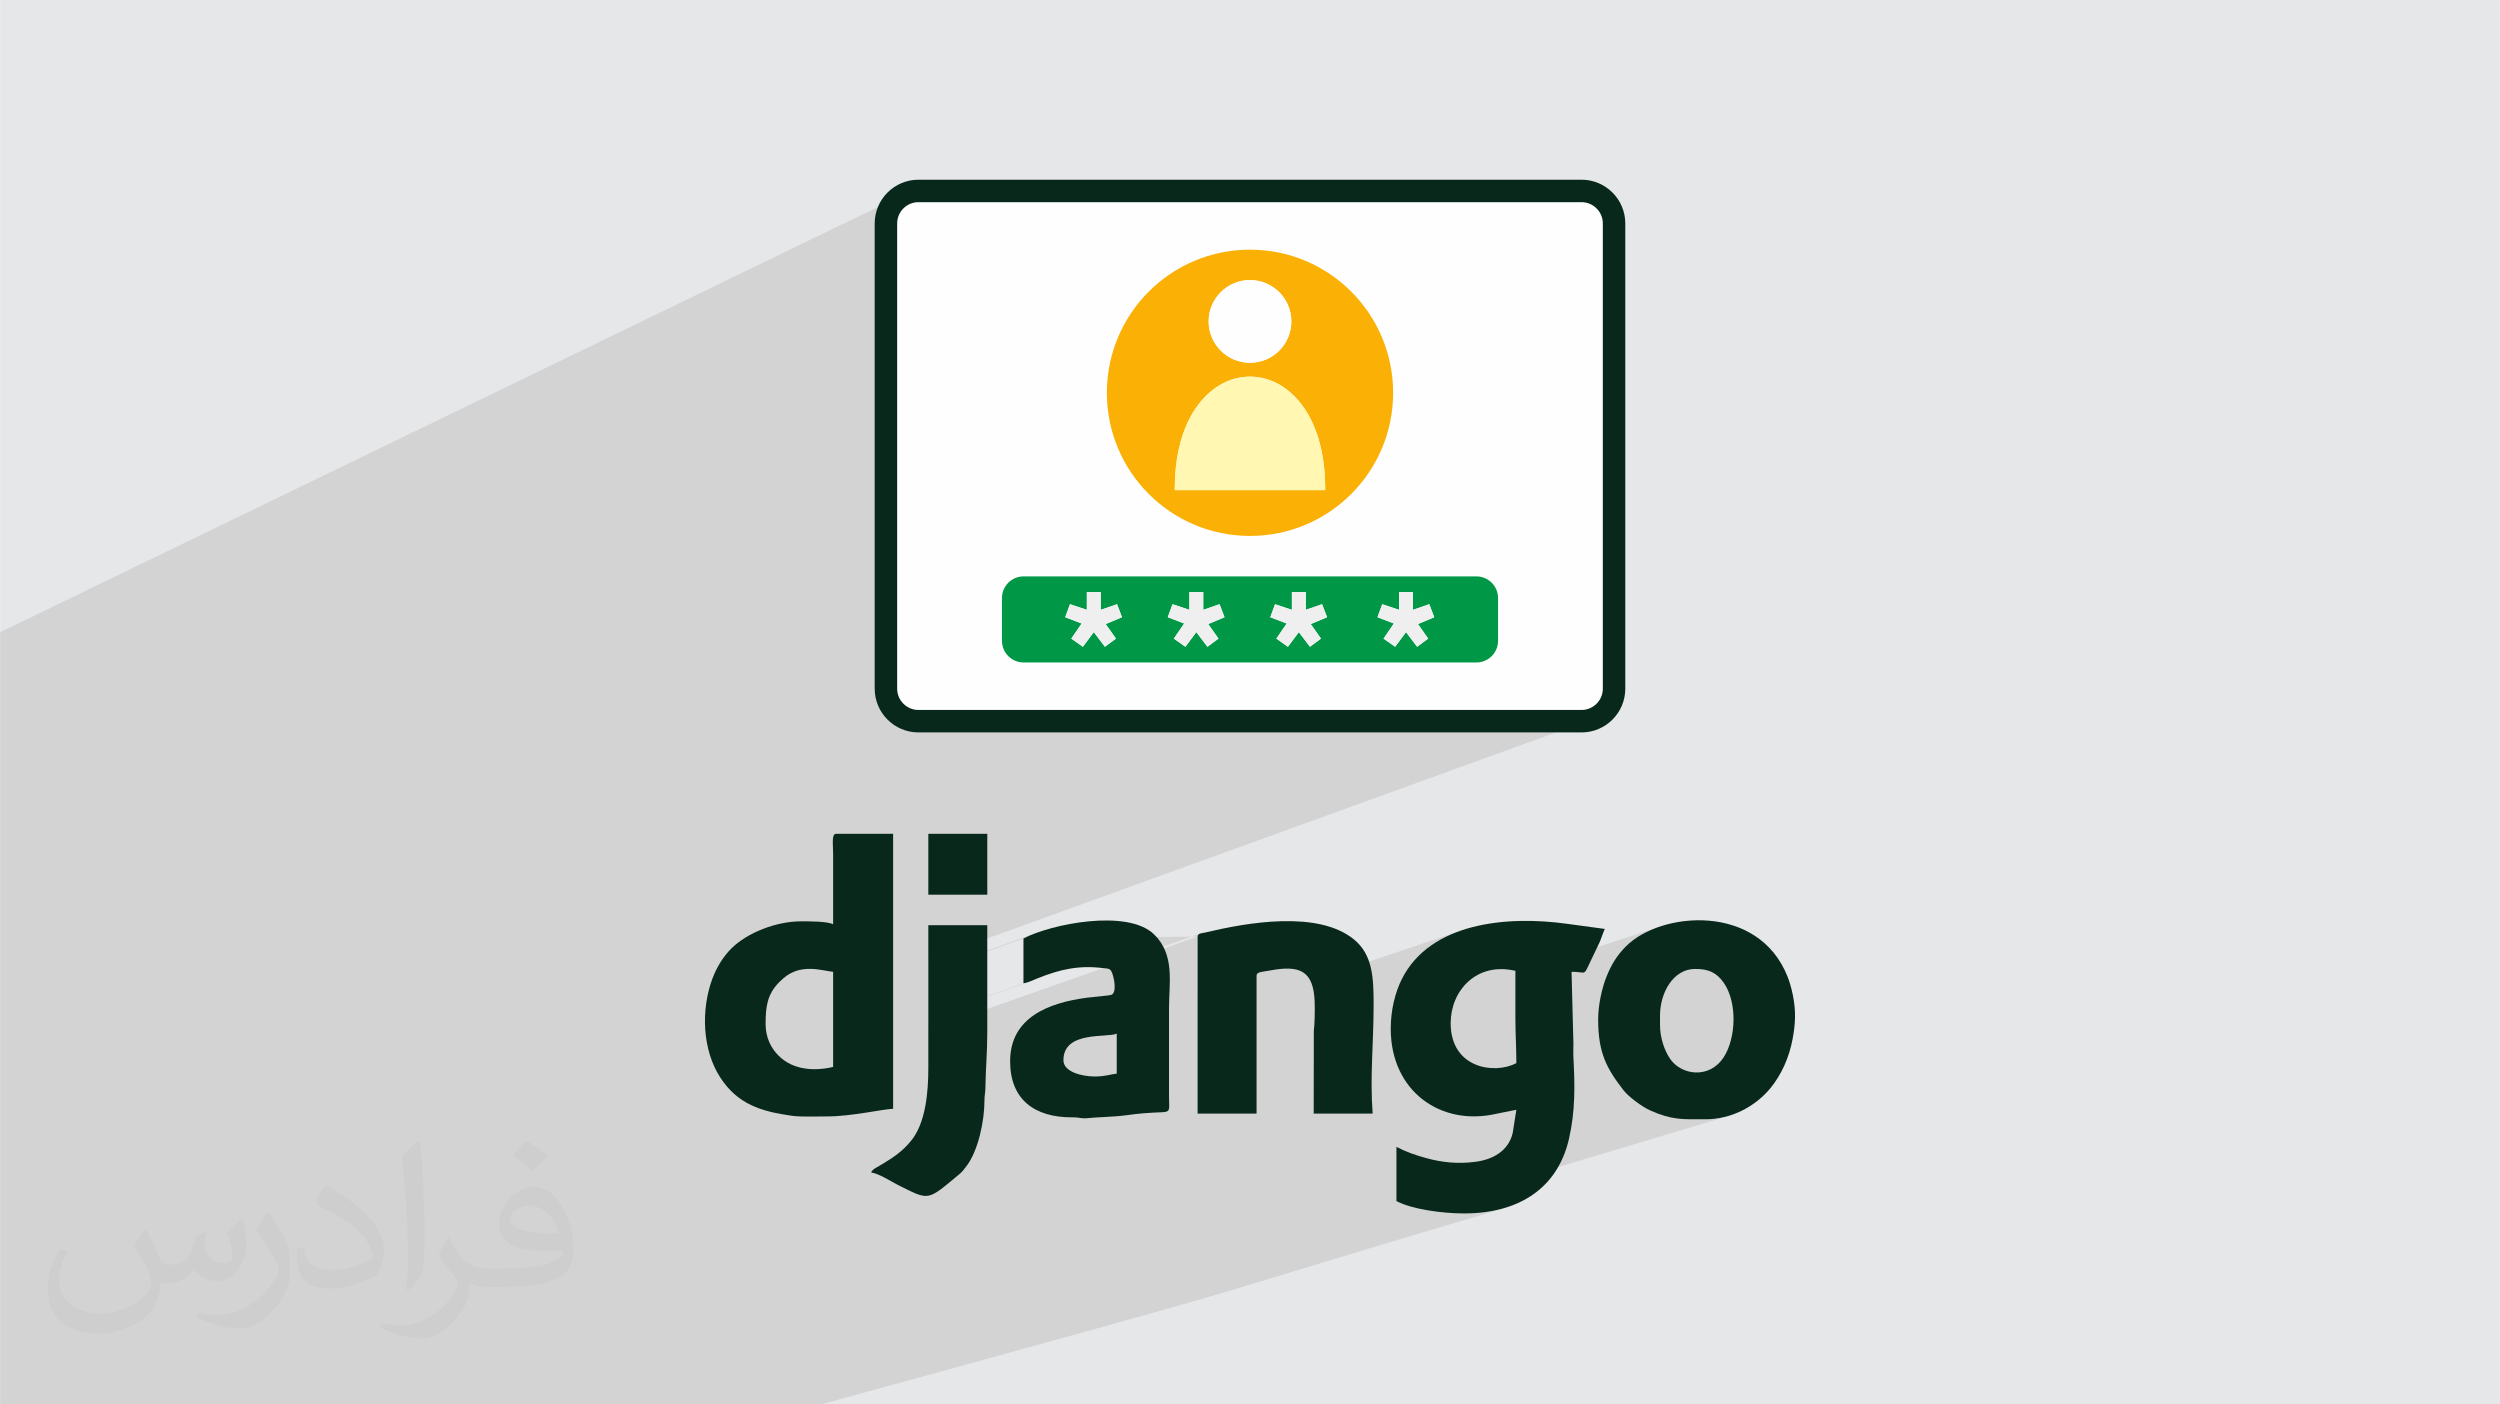 <?xml version="1.0" encoding="UTF-8"?>
<!DOCTYPE svg PUBLIC "-//W3C//DTD SVG 1.0//EN" "http://www.w3.org/TR/2001/REC-SVG-20010904/DTD/svg10.dtd">
<!-- Creator: CorelDRAW -->
<svg xmlns="http://www.w3.org/2000/svg" xml:space="preserve" width="3.708in" height="2.083in" version="1.0" style="shape-rendering:geometricPrecision; text-rendering:geometricPrecision; image-rendering:optimizeQuality; fill-rule:evenodd; clip-rule:evenodd"
viewBox="0 0 3702.73 2080.18"
 xmlns:xlink="http://www.w3.org/1999/xlink"
 xmlns:xodm="http://www.corel.com/coreldraw/odm/2003">
 <defs>
  <style type="text/css">
   <![CDATA[
    .str0 {stroke:#09281C;stroke-width:33.28;stroke-miterlimit:2.613}
    .fil4 {fill:#FEFEFE}
    .fil3 {fill:#09281C}
    .fil6 {fill:#FEFEFE;fill-rule:nonzero}
    .fil7 {fill:#FFF7B2;fill-rule:nonzero}
    .fil8 {fill:#009846;fill-rule:nonzero}
    .fil9 {fill:#EFEFEF;fill-rule:nonzero}
    .fil5 {fill:#FAB005;fill-rule:nonzero}
    .fil2 {fill:#373435;fill-opacity:0.031}
    .fil1 {fill:#2B2A29;fill-opacity:0.102}
    .fil0 {fill:#E6E7E8}
   ]]>
  </style>
 </defs>
 <g id="Layer_x0020_1">
  <polygon class="fil0" points="-0,0 3702.73,0 3702.73,2080.18 -0,2080.18 "/>
  <path class="fil1" d="M-0 1711.19l0 -10.24 0 -12.43 0 -2.75 0 -13.23 0 -9.58 0 -4.34 0 -1.37 0 -4.86 0 -2.03 0 -6.47 0 -4.05 0 -2.45 0 -0.5 0 -13.36 0 -10.33 0 -3.77 0 -1.55 0 -5.58 0 -7.95 0 -4.71 0 -1.77 0 -1.41 0 -5.1 0 -8.38 0 -9.54 0 -4.73 0 -1.74 0 -13.71 0 -0.55 0 -5.9 0 -5.09 0 -37.18 0 -9.63 0 -2.26 0 -26.15 0 -4.96 0 -99.83 0 -6.09 0 -4.49 0 -18.2 0 -53.64 0 -32.48 0 -31.87 0 -16.87 0 -251.58 1337.32 -647.85 -3.97 2.41 -3.7 2.78 -3.42 3.11 -3.11 3.42 -2.78 3.7 -2.41 3.97 -2.03 4.2 -1.62 4.41 -1.19 4.6 -0.74 4.76 -0.25 4.9 0 262.53 447.33 -202.73 9.39 -4.25 9.63 -3.79 9.85 -3.33 10.06 -2.86 10.26 -2.37 10.44 -1.87 10.61 -1.35 10.77 -0.82 10.91 -0.28 10.91 0.28 10.77 0.82 10.61 1.35 10.44 1.87 10.26 2.37 10.06 2.86 9.85 3.33 9.63 3.79 9.39 4.25 9.14 4.68 8.88 5.11 8.6 5.52 8.31 5.91 8.01 6.29 7.69 6.66 7.36 7.02 7.02 7.36 6.66 7.69 6.29 8.01 5.91 8.31 5.52 8.6 5.11 8.88 4.68 9.14 4.25 9.39 3.79 9.63 3.33 9.85 2.86 10.06 2.37 10.26 1.87 10.44 1.35 10.61 0.82 10.77 0.28 10.91 -0.28 10.91 -0.82 10.77 -1.35 10.61 -1.87 10.44 -2.37 10.26 -2.86 10.06 -3.33 9.85 -3.79 9.63 -4.25 9.39 -4.68 9.14 -5.11 8.88 -5.52 8.61 -5.91 8.31 -6.29 8.01 -6.66 7.69 -7.02 7.36 -7.36 7.02 -7.69 6.66 -8.01 6.29 -8.31 5.91 -8.6 5.52 -8.88 5.11 -9.14 4.68 -9.39 4.25 -188.35 76.58 441.16 0 6.46 0.65 6.02 1.87 5.44 2.96 4.74 3.92 3.92 4.75 2.96 5.44 1.87 6.02 0.65 6.46 0 63.37 -0.65 6.46 -1.87 6.01 -2.96 5.45 -3.92 4.74 -4.74 3.92 -5.44 2.96 -237.79 89.5 381.14 0 4.9 -0.25 4.76 -0.74 4.6 -1.19 -981.87 355.73 0 17.7 159.2 -57.38 -5.12 1.97 -4.77 1.99 -4.39 2 -3.99 2 33.36 54.26 9.83 15.99 74.97 -26.34 2.75 0.32 2.31 0.26 0.05 0.01 134.66 -47.28 0 84.51 90.6 -31.03 2.35 -0.77 2.86 -0.61 3.3 -0.53 3.66 -0.56 3.95 -0.67 8.08 -1.4 7.52 -0.96 6.98 -0.5 6.44 0 5.9 0.52 5.38 1.08 4.86 1.67 4.35 2.28 3.84 2.93 3.35 3.61 2.85 4.32 1.2 2.56 223.05 -75.52 -7.98 2.91 -7.8 3.21 -7.58 3.53 -7.36 3.86 -7.11 4.19 -6.85 4.54 -6.57 4.89 -6.28 5.25 -5.96 5.62 -5.63 6 -5.29 6.39 -4.92 6.79 -4.54 7.2 -4.14 7.61 -1.78 3.68 -1.71 3.84 -1.63 3.99 -1.54 4.13 -1.45 4.27 -1.35 4.4 -1.25 4.52 -1.14 4.63 -0.11 0.53 132.35 -43.87 8.48 -2.65 9.05 -1.64 9.59 -0.54 10.1 0.63 10.59 1.88 0 4.32 0 0.65 216.8 -71.47 -7.91 2.71 -7.61 3.04 -7.28 3.36 -6.91 3.67 -6.51 3.95 -6.07 4.23 -5.6 4.49 -5.09 4.73 -2.43 2.5 -2.31 2.51 -2.21 2.52 -2.11 2.54 -2.02 2.57 -1.93 2.61 -1.85 2.66 -1.78 2.71 -1.72 2.78 -1.65 2.86 -1.61 2.95 -1.56 3.04 -1.52 3.14 -1.49 3.26 -1.47 3.38 -1.45 3.51 -1.18 3.08 -1.16 3.29 -1.13 3.47 -1.09 3.64 -1.05 3.78 -1 3.9 -0.94 4.01 -0.87 4.1 -0.35 1.82 128.8 -41.51 5.68 -1.18 6 -0.4 7.18 0.27 6.48 0.84 5.85 1.46 5.32 2.13 4.87 2.84 4.5 3.6 4.23 4.42 4.03 5.28 3.46 5.64 2.97 6.13 2.48 6.55 2 6.9 1.53 7.19 1.06 7.4 0.59 7.54 0.14 7.61 -0.31 7.61 -0.76 7.54 -1.2 7.4 -1.63 7.19 -2.06 6.91 -2.47 6.56 -2.89 6.15 -3.29 5.65 -4.23 5.68 -4.65 4.8 -5 3.95 -5.28 3.13 -5.5 2.35 -117.02 35.96 0.98 0.96 4.98 4.3 5.4 4.24 5.6 4.03 5.55 3.65 5.28 3.12 4.76 2.42 5.96 2.57 5.59 2.22 5.28 1.89 5.02 1.59 4.82 1.32 4.67 1.07 4.58 0.84 4.56 0.64 4.58 0.47 4.66 0.33 4.8 0.21 4.99 0.11 5.24 0.04 5.55 -0 5.91 -0.02 6.33 -0.01 7.05 -0.22 6.99 -0.64 6.91 -1.05 6.81 -1.45 6.7 -1.83 -458.65 137.62 5.69 1.19 6.69 1.22 6.82 1.08 6.89 0.94 6.91 0.8 6.89 0.65 6.82 0.51 6.69 0.37 6.53 0.22 6.32 0.07 7.61 -0.11 7.46 -0.33 7.31 -0.55 7.15 -0.77 7 -0.99 6.84 -1.21 6.67 -1.43 6.51 -1.65 6.34 -1.87c-564.14,167.25 -229.52,76.03 -1015.3,291.76l31.19 0 -29.71 0 -81.38 0 -14.9 0 -49.56 0 -59.79 0 -2.91 0 -78.84 0 -10.17 0 -25.71 0 -8.13 0 -47.52 0 -0.4 0 -8.22 0 -159.69 0 -17.63 0 -2.28 0 -54.71 0 -0.9 0 -13.61 0 -0 0 -59.58 0 -13.31 0 -5.47 0 -30.36 0 -26.38 0 -14.58 0 -6.22 0 -10.69 0 -0.01 0 -16.23 0 -10.85 0 -17.23 0 -7.94 0 -0 0 -0.02 0 -0 0 -19.9 0 -2.15 0 -13.59 0 -5.32 0 -20.35 0 -1.75 0 -24.22 0 -8.86 0 -10.68 0 -19.64 0 -43.45 0 -2.91 0 -5.9 0 -13 0 -72.85 0 -55.99 0 -3.79 0 -21.59 0 -6.55 0 -6.7 0 -3.05 0 0 -0.89 0 -5.55 0 -16.17 0 -1.07 0 -12.03 0 -11.86 0 -14.2 0 -5.31 0 -3.07 0 -0 0 -1.98 0 -0.61 0 -14.79 0 -0.7 0 -0.2 0 -17.1 0 -38.48 0 -1.15 0 -44.11 0 -14.93 0 -3.7 0 -7.33 0 -23.04 0 -4.49 0 -7.65 0 -7.83 0 -9.91 0 -10.15 0 -41.5 0 -21.07 0 -24.31 0 -3.82zm1374.91 -270.35l0 65.31 140.92 -49.79 2.48 -0.39 2.65 -0.68 2.76 -0.9 -148.81 52.57 0 18.04 184.1 -64.69 -9.83 -15.99 -33.36 -54.26 -140.92 50.77zm140.92 -50.77l0 66.04 33.19 -11.73 0.16 -0.06 5.83 -2.02 5.93 -1.89 5.88 -1.71 5.86 -1.51 5.85 -1.31 5.87 -1.11 5.89 -0.9 5.94 -0.68 6.01 -0.46 6.1 -0.23 6.2 0 6.33 0.24 6.47 0.48 5.04 0.56 145.35 -51.08 -1.61 0.66 -1.27 0.93 -0.83 1.27 -0.29 1.7 0.01 0 -0.01 0 -257.92 2.79z"/>
  <path class="fil2" d="M215.96 1821.93c7.07,10.71 11.65,21.01 16.13,32.45 3.33,6.66 5.09,18.93 20.7,18.93 4.57,0 11.13,-1.35 16.95,-4.57 6.55,-3.44 11.54,-8.64 14.15,-16.53l6.24 -21.01 15.19 -7.49 1.04 1.04c-2.08,7.91 -2.59,15.5 -2.59,21.43 0,17.57 15.19,24.23 27.25,24.23 7.07,0 13.42,-3.44 13.42,-9.89 0,-8.32 -3.53,-22.47 -8.12,-35.16 7.07,-7.07 14.15,-14.15 22.26,-19.87l1.25 0.63c3.53,14.98 5.51,29.75 5.51,39.63 0,9.67 -4.27,20.39 -7.8,27.36 -7.28,13.73 -20.18,24.65 -35.78,24.65 -11.85,0 -25.06,-5.93 -34.12,-16.95l-0.52 0c-8.53,10.61 -21.74,20.18 -42.86,20.18l-6.55 0c-1.04,13.94 -4.05,23.81 -8.64,32.66 -12.58,24.54 -49.92,41.92 -85.08,41.92 -48.89,0 -73.43,-28.19 -73.43,-65.73 0,-23.19 7.59,-44.72 19.24,-60.01l9.56 3.95c-7.28,13.94 -12.17,27.04 -12.17,39.94 0,35.16 28.61,51.9 61.58,51.9 30.58,0 68.44,-19.45 75.31,-42.02 -2.59,-24.65 -11.85,-36.19 -26,-58.66 4.27,-7.49 9.78,-14.98 16.64,-22.98l1.25 0 0 0 0 0 -0.01 -0.04zm563.83 -132.3c10.3,6.45 20.39,14.04 30.27,22.78 -5.51,7.8 -12.38,14.88 -20.91,21.12 -9.89,-8.01 -19.76,-14.88 -29.86,-22.16 6.86,-7.7 13.63,-15.08 20.49,-21.74l0 0 0 0 0 0 0 0 0 0 0.01 0zm5.3 96.11c-16.64,0 -30.27,10.92 -30.27,19.03 0,17.38 33.28,22.78 73.12,22.56 -4.99,-20.39 -22.47,-41.61 -42.86,-41.61l0 0.01zm-37.35 92.99c21.64,0 40.57,-0.63 55.02,-4.27 16.13,-4.05 29.75,-12.17 29.75,-17.78 0,-1.46 0,-3.22 -0.52,-4.68 -9.05,0.83 -19.45,0.83 -28.5,0.83 -29.33,0 -51.79,-6.66 -60.64,-23.09 -2.19,-4.57 -3.74,-9.67 -3.74,-15.5 0,-15.92 6.86,-31.41 18.93,-42.13 10.08,-8.84 21.22,-14.35 32.55,-14.35 20.49,0 36.81,16.44 48.26,42.34 6.24,14.15 10.5,30.47 10.5,51.07 0,13.73 -3.74,25.27 -12.27,33.8 -15.92,15.4 -45.24,21.22 -90.17,21.22l-20.39 0 0 0 -5.3 0c-11.13,0 -19.14,-1.98 -25.48,-6.86l-1.04 0c0.31,2.59 0.52,5.09 0.52,7.49 0,10.08 -3.33,22.98 -10.08,33.28 -19.97,29.64 -41.61,42.53 -60.33,42.53 -18.93,0 -42.13,-7.28 -63.03,-16.75l3.74 -7.28c6.76,2.81 16.13,4.68 29.02,4.68 33.8,0 78.21,-32.45 83.72,-64.17 -1.25,-2.59 -3.53,-6.03 -6.76,-9.67 -9.89,-11.75 -16.13,-21.53 -21.95,-31.82 4.99,-9.89 9.56,-17.78 13.83,-24.96l1.77 -0.21c14.46,29.44 27.56,46.28 56.78,46.28l4.57 0 0 0 21.22 0 0 0 0 0 0 0 0 0 0 0 0.04 0zm-146.45 31.1c2.5,-13.52 2.7,-28.7 2.7,-42.86l0 -21.01c0,-39.21 -4.99,-96.2 -9.05,-133.34 7.07,-7.59 16.95,-16.53 24.75,-22.56l2.29 0.63c5.3,46.7 6.55,100.79 6.55,150.81 0,13.11 -0.52,25.9 -1.77,35.26 -0.73,11.85 -7.59,20.8 -22.26,34.53l-3.22 -1.46zm-150.71 -61.89c0.73,18.41 9.78,32.87 41.4,32.87 19.66,0 36.3,-5.09 54.71,-13.83 3.33,-1.46 5.09,-3.44 5.09,-5.09 0,-11.54 -8.84,-26.83 -23.71,-40.77 -14.46,-13.11 -33.6,-24.65 -51.48,-32.35 -6.14,-2.59 -8.12,-5.3 -8.12,-7.91 0,-5.3 7.07,-16.44 12.9,-24.44l1.98 -0.21c20.49,10.71 43.38,26.63 60.33,44.3 15.4,16.33 24.96,32.87 24.96,50.86 0,13.31 -4.05,25.79 -10.61,37.44 -22.47,11.33 -46.39,19.97 -70.1,19.97 -28.81,0 -48.47,-13.52 -48.47,-45.24 0,-3.44 0,-8.73 1.25,-15.61l9.89 0 0 0 0 0 0 0 0 0 0 0 -0.01 0zm-52.11 -52.32l17.89 28.92c6.55,10.71 12.69,22.37 12.69,40.77l0 23.5c0,19.03 -12.17,39.42 -31.82,59.6 -15.4,13.63 -29.02,19.45 -41.61,19.45 -18.72,0 -40.15,-5.82 -64.9,-16.44l2.81 -7.28c7.8,2.08 16.84,3.84 27.98,3.84 35.58,-0.21 71.97,-26.21 88.61,-57.93 1.98,-3.64 2.7,-7.07 2.7,-9.47 0,-3.64 -1.98,-7.7 -3.53,-11.33 -9.05,-17.05 -19.14,-32.66 -30.27,-47.12 5.82,-9.16 11.65,-17.99 17.99,-26.73l1.46 0.21 0 0 0 0 0 0 0 0 0 0 -0.01 0z"/>
  <g id="_1541799766352">
   <g>
    <path class="fil3" d="M2148.59 1515.52c0,-48.13 38.14,-90.97 95.86,-77.52 0,23.05 0,46.02 0,69.07 0,24.2 1.44,44.67 1.44,67.63 -32.56,17.19 -97.31,7.59 -97.31,-59.17l0.01 0zm-88.76 8.45c0,92.22 74.16,145.34 157.83,125.46l28.24 -5.66 -5.38 34.19c-6.25,27 -29.68,39.68 -55.62,42.94 -25.65,3.37 -48.99,0.96 -72.63,-5.57 -15.46,-4.13 -30.84,-9.61 -44,-16.62l0 80.31c22.86,12.1 67.05,18.35 100.09,18.35 81.95,0 139,-37.94 155.53,-110.76 9.41,-41.21 8.74,-78.77 6.53,-120.37 -0.39,-6.25 0,-13.45 0,-19.79l-2.78 -107.02c19.31,0 18.06,5.19 23.54,-6.05l17.77 -37.18c2.98,-6.72 5.09,-14.21 7.97,-20.26l-55.81 -7.59c-89.82,-12.48 -202.89,-1.63 -244.86,81.85 -9.7,19.21 -16.43,45.44 -16.43,73.77l0 0.01 0 -0.01z"/>
    <path class="fil3" d="M1133.89 1516.96c0,-25.26 2.11,-43.61 19.88,-61.96l6.54 -6.05c26.13,-22.86 57.92,-10.85 73.58,-9.51l0 140.92c-28.15,6.53 -59.37,4.61 -80.69,-16.62 -10.66,-10.57 -19.3,-26.22 -19.3,-46.78l-0.01 0zm100 -148.04c-9.22,-4.42 -35.45,-4.23 -47.84,-4.23 -36.12,0 -79.44,16.62 -103.26,40.54 -11.82,11.82 -21.42,27.57 -27.67,44.19 -17.38,46.89 -14.79,105.58 11.34,146.11 25.74,39.96 60.32,50.72 106.43,57.16 13.93,1.92 36.32,0.86 51.2,0.96 36.12,0.19 84.06,-10.95 98.66,-11.33l0 -407.3 -84.54 0c-6.91,0 -4.32,16.04 -4.32,29.59l0 104.32 -0 0 0 -0.01z"/>
    <path class="fil3" d="M2458.68 1518.3l0 -14.02c0,-33.63 19.31,-69.07 52.16,-69.07 20.17,0 31.89,5.57 42.46,20.85 19.79,28.62 18.26,81.27 -0.39,109.99 -21.32,32.66 -63.4,26.8 -79.93,1.34 -7.69,-11.81 -14.31,-29.97 -14.31,-49.08zm-91.64 -8.45c0,49.38 12.3,72.43 37.46,104.9 7.68,9.98 27.48,24.49 39.29,29.87 32.86,14.69 47.56,13.26 82.52,13.26 37.75,0 73.48,-18.74 96.06,-46.31 16.62,-20.36 27.76,-45.91 32.75,-72.91 4.33,-23.24 5,-41.5 0.29,-64.84 -1.92,-9.7 -4.71,-19.5 -7.88,-27.38 -43.42,-109.31 -187.8,-96.45 -239.29,-44.77 -13.26,13.35 -21.42,26.42 -29.11,45.54 -6.34,15.85 -12.1,41.3 -12.1,62.63l0.01 0z"/>
    <path class="fil3" d="M1773.76 1387.27l0 262.15 87.32 0 0 -204.42c0,-5.57 8.55,-5.37 19.4,-7.39 44.57,-8.55 65.22,0.09 66.67,46.88 0.39,14.12 0.09,30.54 -1.25,42.46l-0.19 122.48 87.32 0c-4.13,-55.33 1.43,-103.84 1.43,-160.71 0,-39.77 -1.05,-74.54 -29.39,-97.5 -53.22,-42.94 -156.77,-25.07 -219.22,-10.18 -5.47,1.34 -12.1,1.05 -12.1,6.24l0.01 0z"/>
    <path class="fil3" d="M1575.01 1570.47c0,-44.28 65.32,-32.85 78.96,-39.48l0 59.27c-8.26,0.67 -16.33,4.23 -32.47,4.23 -18.54,0 -46.49,-6.62 -46.49,-24.01zm-59.17 -180.4l0 66.28c6.34,-0.58 15.18,-5 20.94,-7.3 33.24,-13.35 61.38,-19.69 97.22,-15.08 7.97,1.05 10.57,0.09 13.35,7.78 2.4,6.34 7.39,28.24 -1.44,31.89 -2.11,0.86 -30.64,3.46 -36.69,4.23 -56.01,7.49 -113.16,29.11 -113.16,94.04 0,56.01 35.35,83.67 93.09,83.09 8.36,-0.09 12.87,1.93 19.4,1.34 19.6,-2.02 39.48,-1.63 61.67,-4.71 68.68,-9.61 61.29,5.95 61.19,-27.57l0 -131.13c0,-36.99 9.03,-78.58 -22.1,-108.93 -39.57,-38.34 -153.12,-15.28 -193.47,6.05l0 0z"/>
    <path class="fil3" d="M1374.91 1581.7c0,35.64 -3.75,81.65 -25.74,108.26 -12.2,14.79 -24.21,23.24 -41.12,33.52 -8.45,5.19 -16.43,8.35 -17.77,13.26 10.57,0.96 30.45,13.83 39.48,18.35 47.46,23.63 42.66,24.31 91.17,-15.95 4.52,-3.64 5.86,-6.05 9.32,-10.37 18.83,-23.05 27.86,-70.03 27.76,-97.69 0,-9.03 1.34,-11.53 1.44,-19.69 0.39,-27.86 2.78,-52.74 2.78,-81.75l0 -159.27 -87.32 0 0 211.34 0 0z"/>
    <polygon class="fil3" points="1374.91,1325.22 1462.23,1325.22 1462.23,1235.02 1374.91,1235.02 "/>
   </g>
   <g>
    <path class="fil4 str0" d="M1360.19 282.82l982.33 0c26.45,0 48.08,21.64 48.08,48.08l0 689.24c0,26.45 -21.64,48.08 -48.08,48.08l-982.33 0c-26.45,0 -48.08,-21.64 -48.08,-48.08l0 -689.24c0,-26.45 21.64,-48.08 48.08,-48.08z"/>
    <g>
     <g>
      <path class="fil5" d="M1851.36 725.98l-111.4 0c0,-2.03 0.01,-4.05 0.04,-6.05 2.57,-216.07 220.14,-216.07 222.72,0 0.02,2 0.03,4.03 0.03,6.05l-111.39 0zm0 -311.13c33.81,0 61.23,27.42 61.23,61.23 0,33.81 -27.42,61.23 -61.23,61.23 -33.82,0 -61.23,-27.42 -61.23,-61.23 0,-33.81 27.42,-61.23 61.23,-61.23zm0 -45.04c-117.09,0 -212.01,94.92 -212.01,212.01 0,117.09 94.92,212.01 212.01,212.01 117.09,0 212.01,-94.92 212.01,-212.01 0,-117.09 -94.92,-212.01 -212.01,-212.01z"/>
      <path class="fil6" d="M1912.59 476.08c0,-33.81 -27.42,-61.23 -61.23,-61.23 -33.82,0 -61.23,27.42 -61.23,61.23 0,33.81 27.42,61.23 61.23,61.23 33.81,0 61.23,-27.42 61.23,-61.23z"/>
      <path class="fil7" d="M1962.72 719.93c-2.58,-216.07 -220.15,-216.07 -222.72,0 -0.02,2 -0.04,4.03 -0.04,6.05l111.4 0 111.39 0c0,-2.03 -0.01,-4.05 -0.03,-6.05z"/>
     </g>
     <g>
      <path class="fil8" d="M1584.73 894.97l24.97 8.32 0 -26.27 20.56 0 0 26.27 24.16 -8.32 7.34 19.26 -24.16 10.12 15.18 21.55 -16.32 12.07 -16.48 -21.7 -16.16 21.7 -17.14 -12.07 15.34 -22.36 -24.32 -9.3 7.02 -19.26zm151.86 0l24.97 8.32 0 -26.27 20.56 0 0 26.27 24.16 -8.32 7.35 19.26 -24.16 10.12 15.18 21.55 -16.32 12.07 -16.48 -21.7 -16.16 21.7 -17.14 -12.07 15.34 -22.36 -24.32 -9.3 7.02 -19.26zm151.86 0l24.97 8.32 0 -26.27 20.57 0 0 26.27 24.15 -8.32 7.35 19.26 -24.16 10.12 15.17 21.55 -16.32 12.07 -16.48 -21.7 -16.16 21.7 -17.14 -12.07 15.34 -22.36 -24.32 -9.3 7.02 -19.26zm158.77 0l24.98 8.32 0 -26.27 20.56 0 0 26.27 24.15 -8.32 7.35 19.26 -24.16 10.12 15.18 21.55 -16.32 12.07 -16.48 -21.7 -16.16 21.7 -17.14 -12.07 15.34 -22.36 -24.32 -9.3 7.01 -19.26zm-563.25 -9.16l0 63.37c0,17.71 14.36,32.06 32.07,32.06l670.66 0c17.71,0 32.06,-14.36 32.06,-32.06l0 -63.37c0,-17.71 -14.36,-32.07 -32.06,-32.07l-670.66 0c-17.71,0 -32.07,14.36 -32.07,32.07z"/>
      <polygon class="fil9" points="1654.42,894.97 1630.26,903.29 1630.26,877.02 1609.7,877.02 1609.7,903.29 1584.73,894.97 1577.71,914.23 1602.03,923.54 1586.69,945.9 1603.82,957.97 1619.98,936.27 1636.47,957.97 1652.79,945.9 1637.61,924.35 1661.76,914.23 "/>
      <polygon class="fil9" points="1806.28,894.97 1782.12,903.29 1782.12,877.02 1761.56,877.02 1761.56,903.29 1736.59,894.97 1729.57,914.23 1753.89,923.54 1738.55,945.9 1755.68,957.97 1771.84,936.27 1788.32,957.97 1804.65,945.9 1789.47,924.35 1813.62,914.23 "/>
      <polygon class="fil9" points="1958.14,894.97 1933.99,903.29 1933.99,877.02 1913.42,877.02 1913.42,903.29 1888.45,894.97 1881.43,914.23 1905.74,923.54 1890.4,945.9 1907.54,957.97 1923.7,936.27 1940.18,957.97 1956.5,945.9 1941.33,924.35 1965.49,914.23 "/>
      <polygon class="fil9" points="2116.91,894.97 2092.76,903.29 2092.76,877.02 2072.2,877.02 2072.2,903.29 2047.22,894.97 2040.21,914.23 2064.52,923.54 2049.18,945.9 2066.32,957.97 2082.48,936.27 2098.96,957.97 2115.28,945.9 2100.1,924.35 2124.26,914.23 "/>
     </g>
    </g>
   </g>
  </g>
 </g>
</svg>
